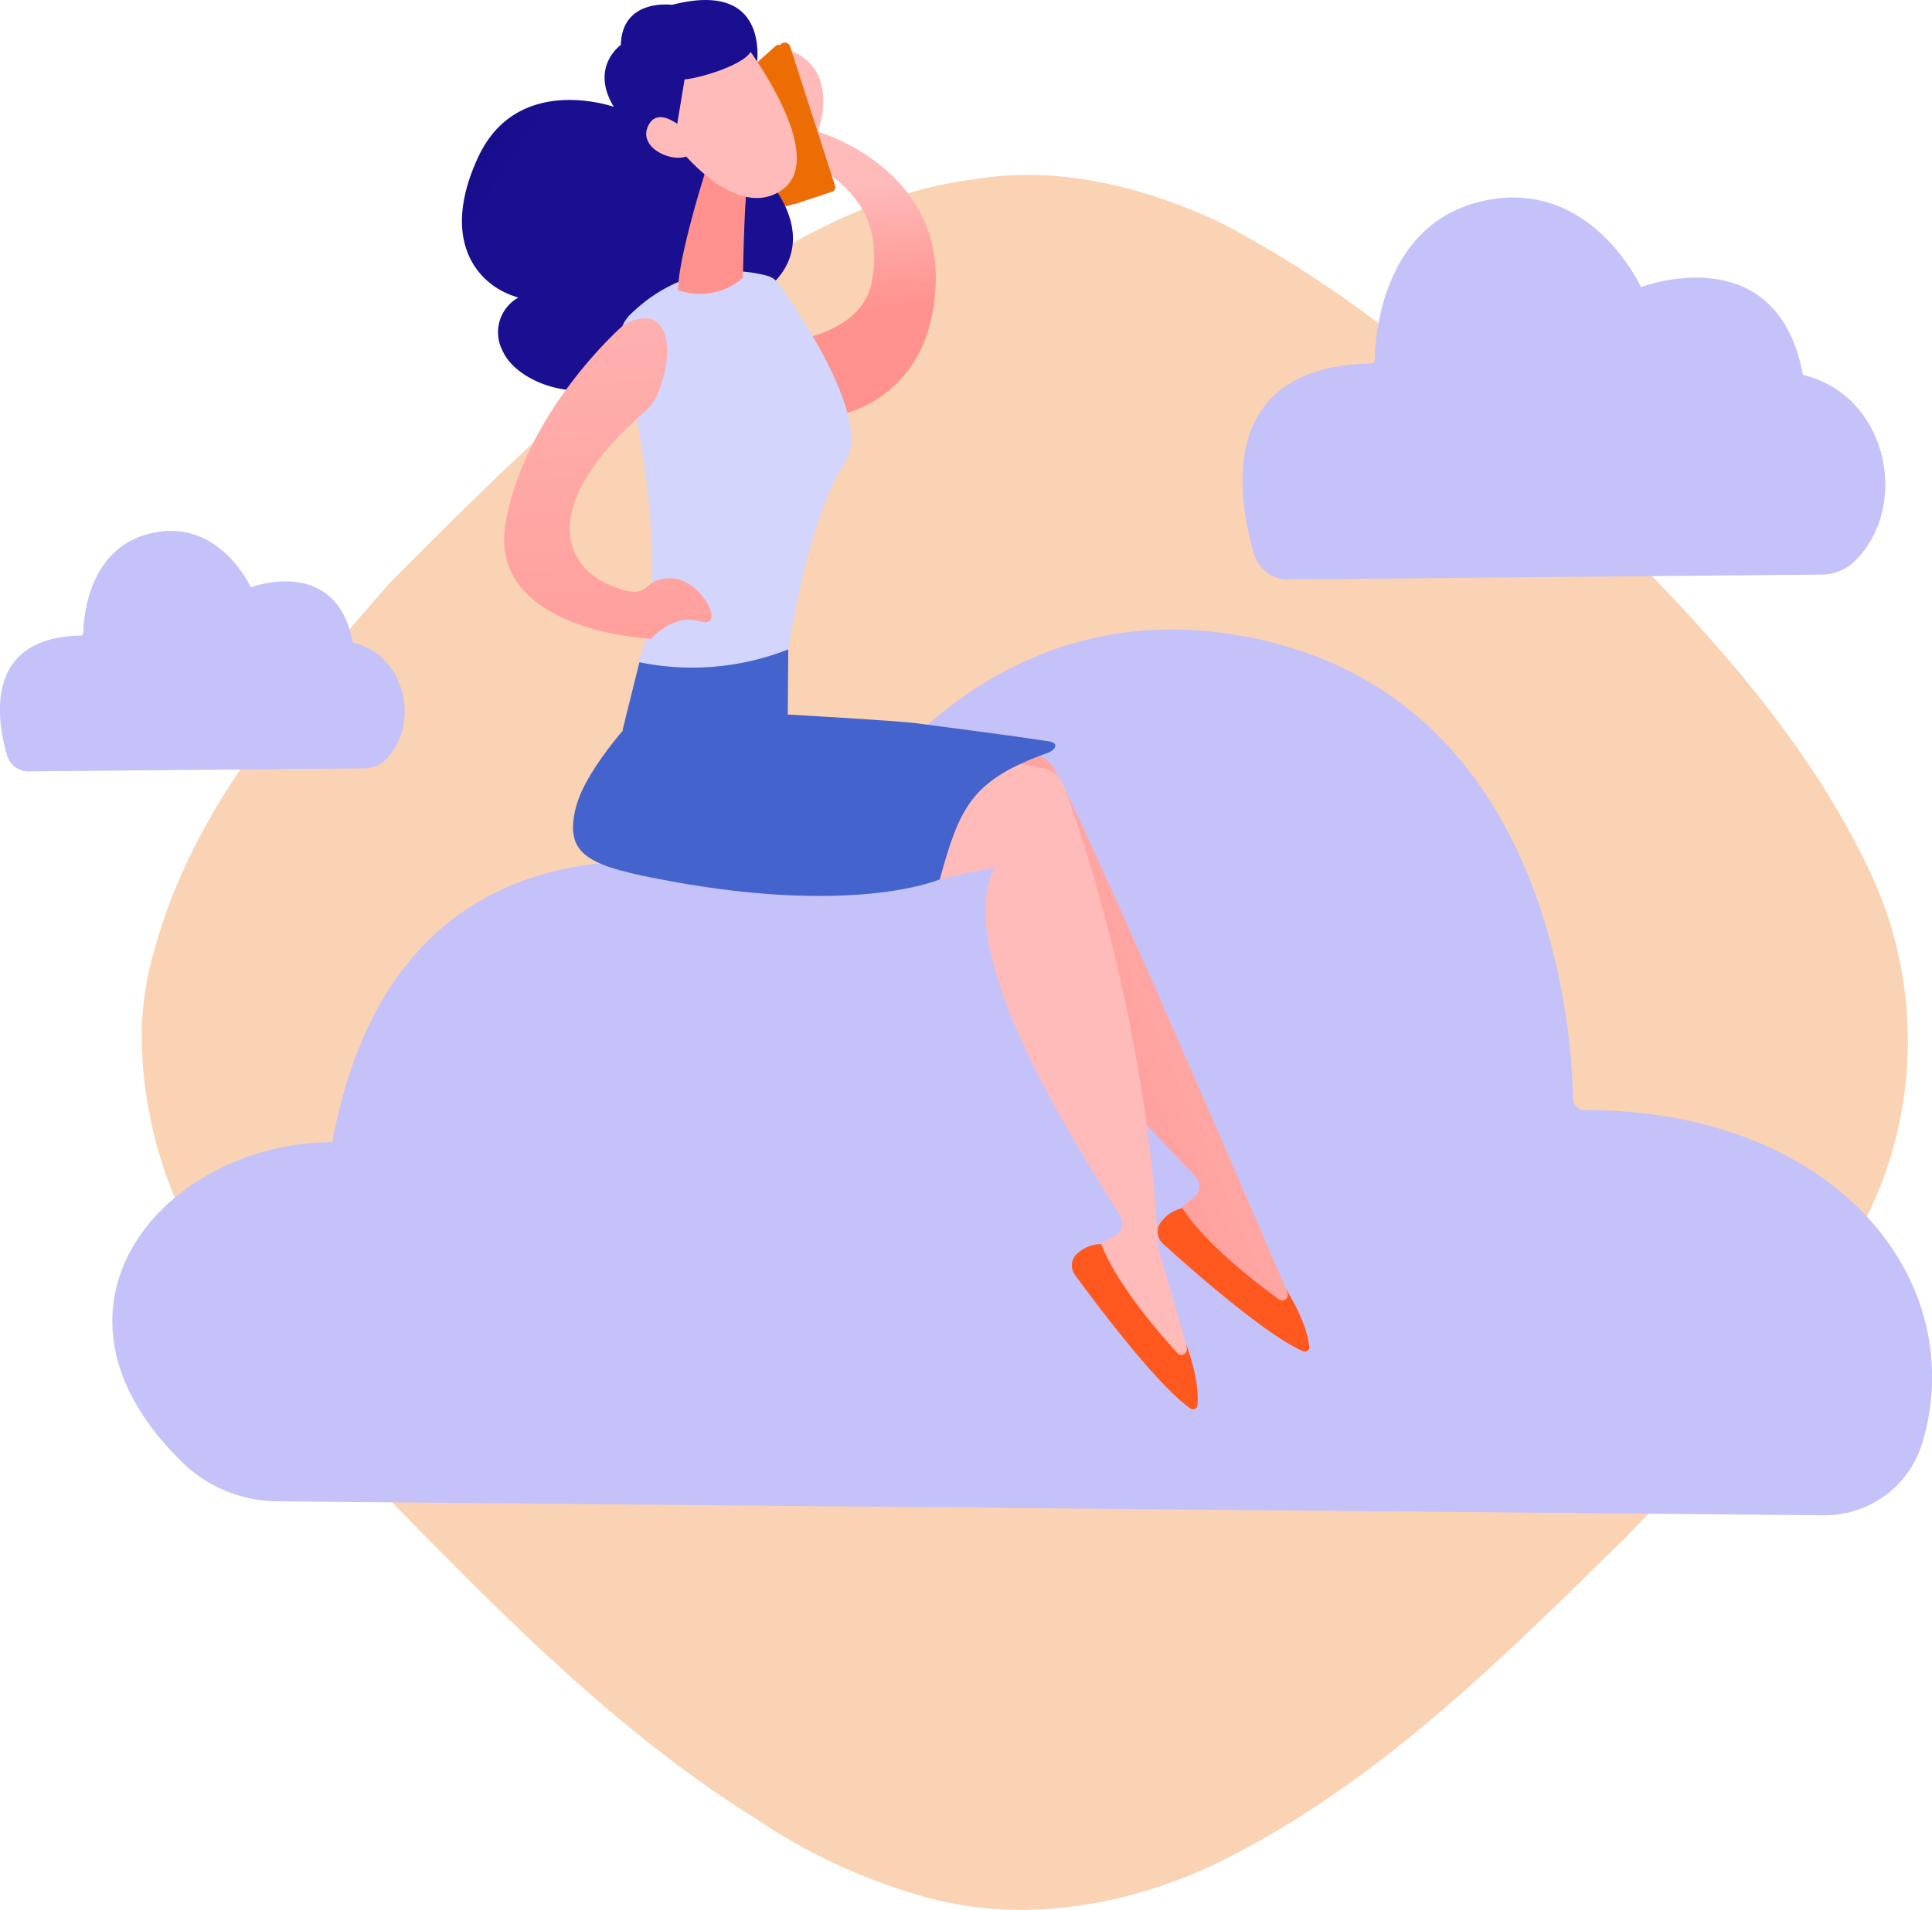<svg xmlns="http://www.w3.org/2000/svg" xmlns:xlink="http://www.w3.org/1999/xlink" viewBox="0 0 308.2 304.74">
  <defs>
    <style>
      .cls-1 {
        fill: aqua;
      }

      .cls-2, .cls-9 {
        fill: #ed6d05;
      }

      .cls-2 {
        fill-rule: evenodd;
        opacity: 0.3;
      }

      .cls-3 {
        fill: #c5c2f9;
      }

      .cls-4 {
        fill: url(#linear-gradient);
      }

      .cls-5 {
        fill: #ff591f;
      }

      .cls-6 {
        fill: url(#linear-gradient-2);
      }

      .cls-7 {
        fill: #4463cd;
      }

      .cls-8 {
        fill: url(#linear-gradient-3);
      }

      .cls-10 {
        fill: url(#linear-gradient-4);
      }

      .cls-11 {
        fill: #d3d5fc;
      }

      .cls-12 {
        fill: url(#linear-gradient-5);
      }

      .cls-13 {
        fill: url(#linear-gradient-6);
      }

      .cls-14 {
        fill: url(#linear-gradient-7);
      }

      .cls-15 {
        fill: url(#linear-gradient-8);
      }

      .cls-16 {
        fill: url(#linear-gradient-9);
      }
    </style>
    <linearGradient id="linear-gradient" x1="10079.99" y1="555.57" x2="10008.82" y2="596.2" gradientTransform="translate(-9724.1 -1565.44) rotate(6.6)" gradientUnits="userSpaceOnUse">
      <stop offset="0" stop-color="#febbba"/>
      <stop offset="1" stop-color="#ff928e"/>
    </linearGradient>
    <linearGradient id="linear-gradient-2" x1="10068.67" y1="561.45" x2="10266.71" y2="437.47" xlink:href="#linear-gradient"/>
    <linearGradient id="linear-gradient-3" x1="-2434.92" y1="5124.03" x2="-2449.99" y2="5137.11" gradientTransform="matrix(0.59, -0.81, 0.81, 0.59, -2575.1, -4966.21)" xlink:href="#linear-gradient"/>
    <linearGradient id="linear-gradient-4" x1="-12349.69" y1="1969.44" x2="-12381.96" y2="2007.79" gradientTransform="matrix(-0.95, 0.3, 0.3, 0.95, -12308.3, 1874.16)" gradientUnits="userSpaceOnUse">
      <stop offset="0" stop-color="#09005d"/>
      <stop offset="1" stop-color="#1a0f91"/>
    </linearGradient>
    <linearGradient id="linear-gradient-5" x1="-12396.43" y1="2037.06" x2="-12393.8" y2="2018.39" gradientTransform="matrix(-0.95, 0.3, 0.3, 0.95, -12308.3, 1874.16)" xlink:href="#linear-gradient"/>
    <linearGradient id="linear-gradient-6" x1="-12408.48" y1="1997.05" x2="-12383.89" y2="2025.32" gradientTransform="matrix(-0.95, 0.3, 0.3, 0.95, -12308.3, 1874.16)" xlink:href="#linear-gradient"/>
    <linearGradient id="linear-gradient-7" x1="-12365.15" y1="1956.43" x2="-12397.42" y2="1994.78" xlink:href="#linear-gradient-4"/>
    <linearGradient id="linear-gradient-8" x1="-12402.34" y1="1991.71" x2="-12377.75" y2="2019.98" gradientTransform="matrix(-0.95, 0.3, 0.3, 0.95, -12308.3, 1874.16)" xlink:href="#linear-gradient"/>
    <linearGradient id="linear-gradient-9" x1="93.99" y1="20.83" x2="99.06" y2="142.68" gradientTransform="matrix(1, 0, 0, 1, 0, 0)" xlink:href="#linear-gradient"/>
  </defs>
  <g id="Pagina_s" data-name="Pagina&apos;s">
    <path class="cls-1" d="M2673.37-657.36v2273h-3296v-2273h3296m1-1h-3298v2275h3298v-2275Z"/>
  </g>
  <g id="Illustraties">
    <path class="cls-2" d="M298.92,140.43c-8.51-18.76-22.22-35-36.62-49.79-19.79-21-41.31-41.26-67.17-54.9-12.15-5.8-25.86-9.38-39.57-7.16C136.47,31,119.81,41.88,105.23,53.3,89.78,65.41,75.89,79.22,62.18,93c-15.27,17.56-31.58,36-37.66,59a48.33,48.33,0,0,0-1.91,12.89v1.72A69.59,69.59,0,0,0,28,191.41c7.64,17.9,20.66,32.74,33.5,47.23,18.22,18.58,36.62,37.51,59,51.49a91.65,91.65,0,0,0,26.21,12.28c15.27,4.6,31.93,2,46.34-4.61,25.68-12.27,46-32.57,65.95-52.17,15.27-15.52,29.68-32.4,39.05-52A63.31,63.31,0,0,0,298.92,140.43Z"/>
    <path class="cls-3" d="M252.8,177.11a1.89,1.89,0,0,1-1.86-1.86c-.19-10.43-3.44-62.23-49.06-73-50.78-12-74,39.59-74,39.59S65,117.69,53,182.24c-26.23,0-49.63,25.91-24,51a22,22,0,0,0,15.24,6.3l246.72,2.23a16.25,16.25,0,0,0,15.72-11.62C314.36,204.19,292.75,177.11,252.8,177.11Z"/>
    <path class="cls-3" d="M218.66,58a.66.66,0,0,0,.64-.64c.06-3.6,1.19-21.47,16.93-25.21,17.52-4.16,25.54,13.66,25.54,13.66s21.68-8.31,25.84,14c13.6,3.27,17.13,21,8.29,29.7a7.57,7.57,0,0,1-5.26,2.17l-85.14.77a5.61,5.61,0,0,1-5.43-4C197.41,79.38,193.93,58.53,218.66,58Z"/>
    <path class="cls-3" d="M12.88,101.4a.41.41,0,0,0,.4-.41C13.33,98.73,14,87.47,24,85.11,35,82.49,40,93.72,40,93.72s13.66-5.24,16.28,8.8c8.57,2,10.79,13.24,5.22,18.7a4.76,4.76,0,0,1-3.31,1.37l-53.64.49a3.54,3.54,0,0,1-3.42-2.53C-.5,114.9-2.7,101.76,12.88,101.4Z"/>
    <g>
      <path class="cls-4" d="M205.26,205.89c-.07,0-32.61-76.23-37.35-83.59a4.3,4.3,0,0,0-3.64-2l-11.54,0-23.21,18.47a2.18,2.18,0,0,0,1.75,3.84l28.52-5.31c-4,15,22.05,41,30.91,50.4a2.27,2.27,0,0,1-.2,3.3l-4.4,3.66a45.26,45.26,0,0,0,20.79,15.22Z"/>
      <path class="cls-5" d="M188.62,192.76a5.83,5.83,0,0,0-3.7,2.65,2.57,2.57,0,0,0,.62,3.05c3.78,3.43,16.27,14.54,22.33,17.13a.71.71,0,0,0,1-.73c-.15-1.5-.86-4.53-3.72-9.18l.23.65a.88.88,0,0,1-1.34,1C200.1,204.48,192.16,198.31,188.62,192.76Z"/>
    </g>
    <path class="cls-6" d="M189.3,214.71c-.06-.05-4.47-15.51-4.54-15.56-1.66-34.83-12-65.69-15.11-73.86a4.32,4.32,0,0,0-3.17-2.67l-11.31-2.3-17.88,19.11a1.87,1.87,0,0,0,1.76,3.11l19.6-4.14C151.72,152.29,171.94,183,178.72,194a2.29,2.29,0,0,1-.87,3.2l-5,2.68A45.35,45.35,0,0,0,190.08,219Z"/>
    <path class="cls-5" d="M175.67,198.49a5.79,5.79,0,0,0-4.16,1.85,2.57,2.57,0,0,0,0,3.11c3,4.12,13,17.52,18.4,21.29a.71.71,0,0,0,1.11-.52c.15-1.49.07-4.61-1.79-9.74l.1.68a.88.88,0,0,1-1.52.72C184.54,212.29,178,204.64,175.67,198.49Z"/>
    <g>
      <path class="cls-7" d="M102.81,112.76s-9.37,9.38-11,16.29,1.56,8.89,12.28,11c31.9,6.39,45.83.25,45.83.25C153.1,128.75,155,124.5,167,120.17c1.57-.56,1.92-1.65.28-1.89-7.24-1.09-13.89-1.92-21.18-2.89C141,114.73,102.81,112.76,102.81,112.76Z"/>
      <path class="cls-7" d="M125.75,102.59,125.67,114,99.3,116.52l2.81-11.28C111.74,107.44,116.15,104.4,125.75,102.59Z"/>
    </g>
    <g>
      <path class="cls-8" d="M124.89,7.66A.76.76,0,0,0,124,8.79c1.32,2.19,3.32,6.35,2,9.93-.07.18-.13.36-.18.53a1.78,1.78,0,0,1-1-1.26c-.47-1.92-3.45-2-3.45-2a5.06,5.06,0,0,1,1.24,3.42,4.83,4.83,0,0,0,3.25,4.49c6.61,3.64,15.59,8.23,13.2,21.06S111.28,55,111.28,55l23,11.1s14.49-2.63,15-21.09S130.47,21,130.47,21,134.59,10.39,124.89,7.66Z"/>
      <path class="cls-9" d="M120.17,10.91l4.57-4a.91.91,0,0,1,1.27.41l7.21,22.36a.72.72,0,0,1-.45.9l-5.84,1.94a1,1,0,0,1-1.28-.71Z"/>
      <path class="cls-9" d="M119.42,11.18l4.34-3.87a.63.63,0,0,1,1,.27L132,30a.71.71,0,0,1-.46.89l-5.83,1.95a1,1,0,0,1-1.28-.72Z"/>
      <path class="cls-10" d="M120.65,10.93S123.47-3.42,107.22.77c0,0-8-1.1-8.18,6.4,0,0-5,3.5-1.12,9.88,0,0-15.35-5.48-21.63,8s0,20.67,6.41,22.42A6.35,6.35,0,0,0,80.19,56c2.6,5.8,15.09,9.62,22.23,2.31,0,0,20.9,2.23,20.12-12.48,0,0,9.53-6.5-1-18.4S120.65,10.93,120.65,10.93Z"/>
      <path class="cls-11" d="M122.38,44c-3.31-.91-12.92-2.48-21.8,6.14a5.6,5.6,0,0,0-1.48,5.65c2.67,8.94,8,38.18,2.65,49.82a41.75,41.75,0,0,0,24-2s3-20.6,9.14-30.09c4.25-6.55-7.64-24-10.64-28.22A3.4,3.4,0,0,0,122.38,44Z"/>
      <path class="cls-12" d="M112.86,26.34s-4.51,13.86-4.72,19.93a10.4,10.4,0,0,0,10.38-1.94s.19-13.74.89-16.22Z"/>
      <path class="cls-13" d="M119.13,7.43s13.16,17.46,5.69,22.82-16.82-7-16.82-7-3.2-9.66-.2-13S119.13,7.43,119.13,7.43Z"/>
      <path class="cls-14" d="M113.15,3.33S119,4.57,119.9,7.19s-8.14,5.3-10.69,5.48l-1.78,10.71s-6.33-9.87-4.07-15.72S113.15,3.33,113.15,3.33Z"/>
      <path class="cls-15" d="M110.43,21.83s-5.09-5.61-7-1.82,4.62,6.42,6.8,4.53Z"/>
      <path class="cls-16" d="M99.32,52S84.13,65.24,80.72,83s23.17,18.93,23.17,18.93,3.5-4.12,7.81-2.79.15-7-4.85-6.88-2.58,4.05-9.74,1c-7-3-11.47-12.5,5.74-27.58a7.91,7.91,0,0,0,2.25-3.22C108.3,53.75,105.44,48.18,99.32,52Z"/>
    </g>
  </g>
</svg>
